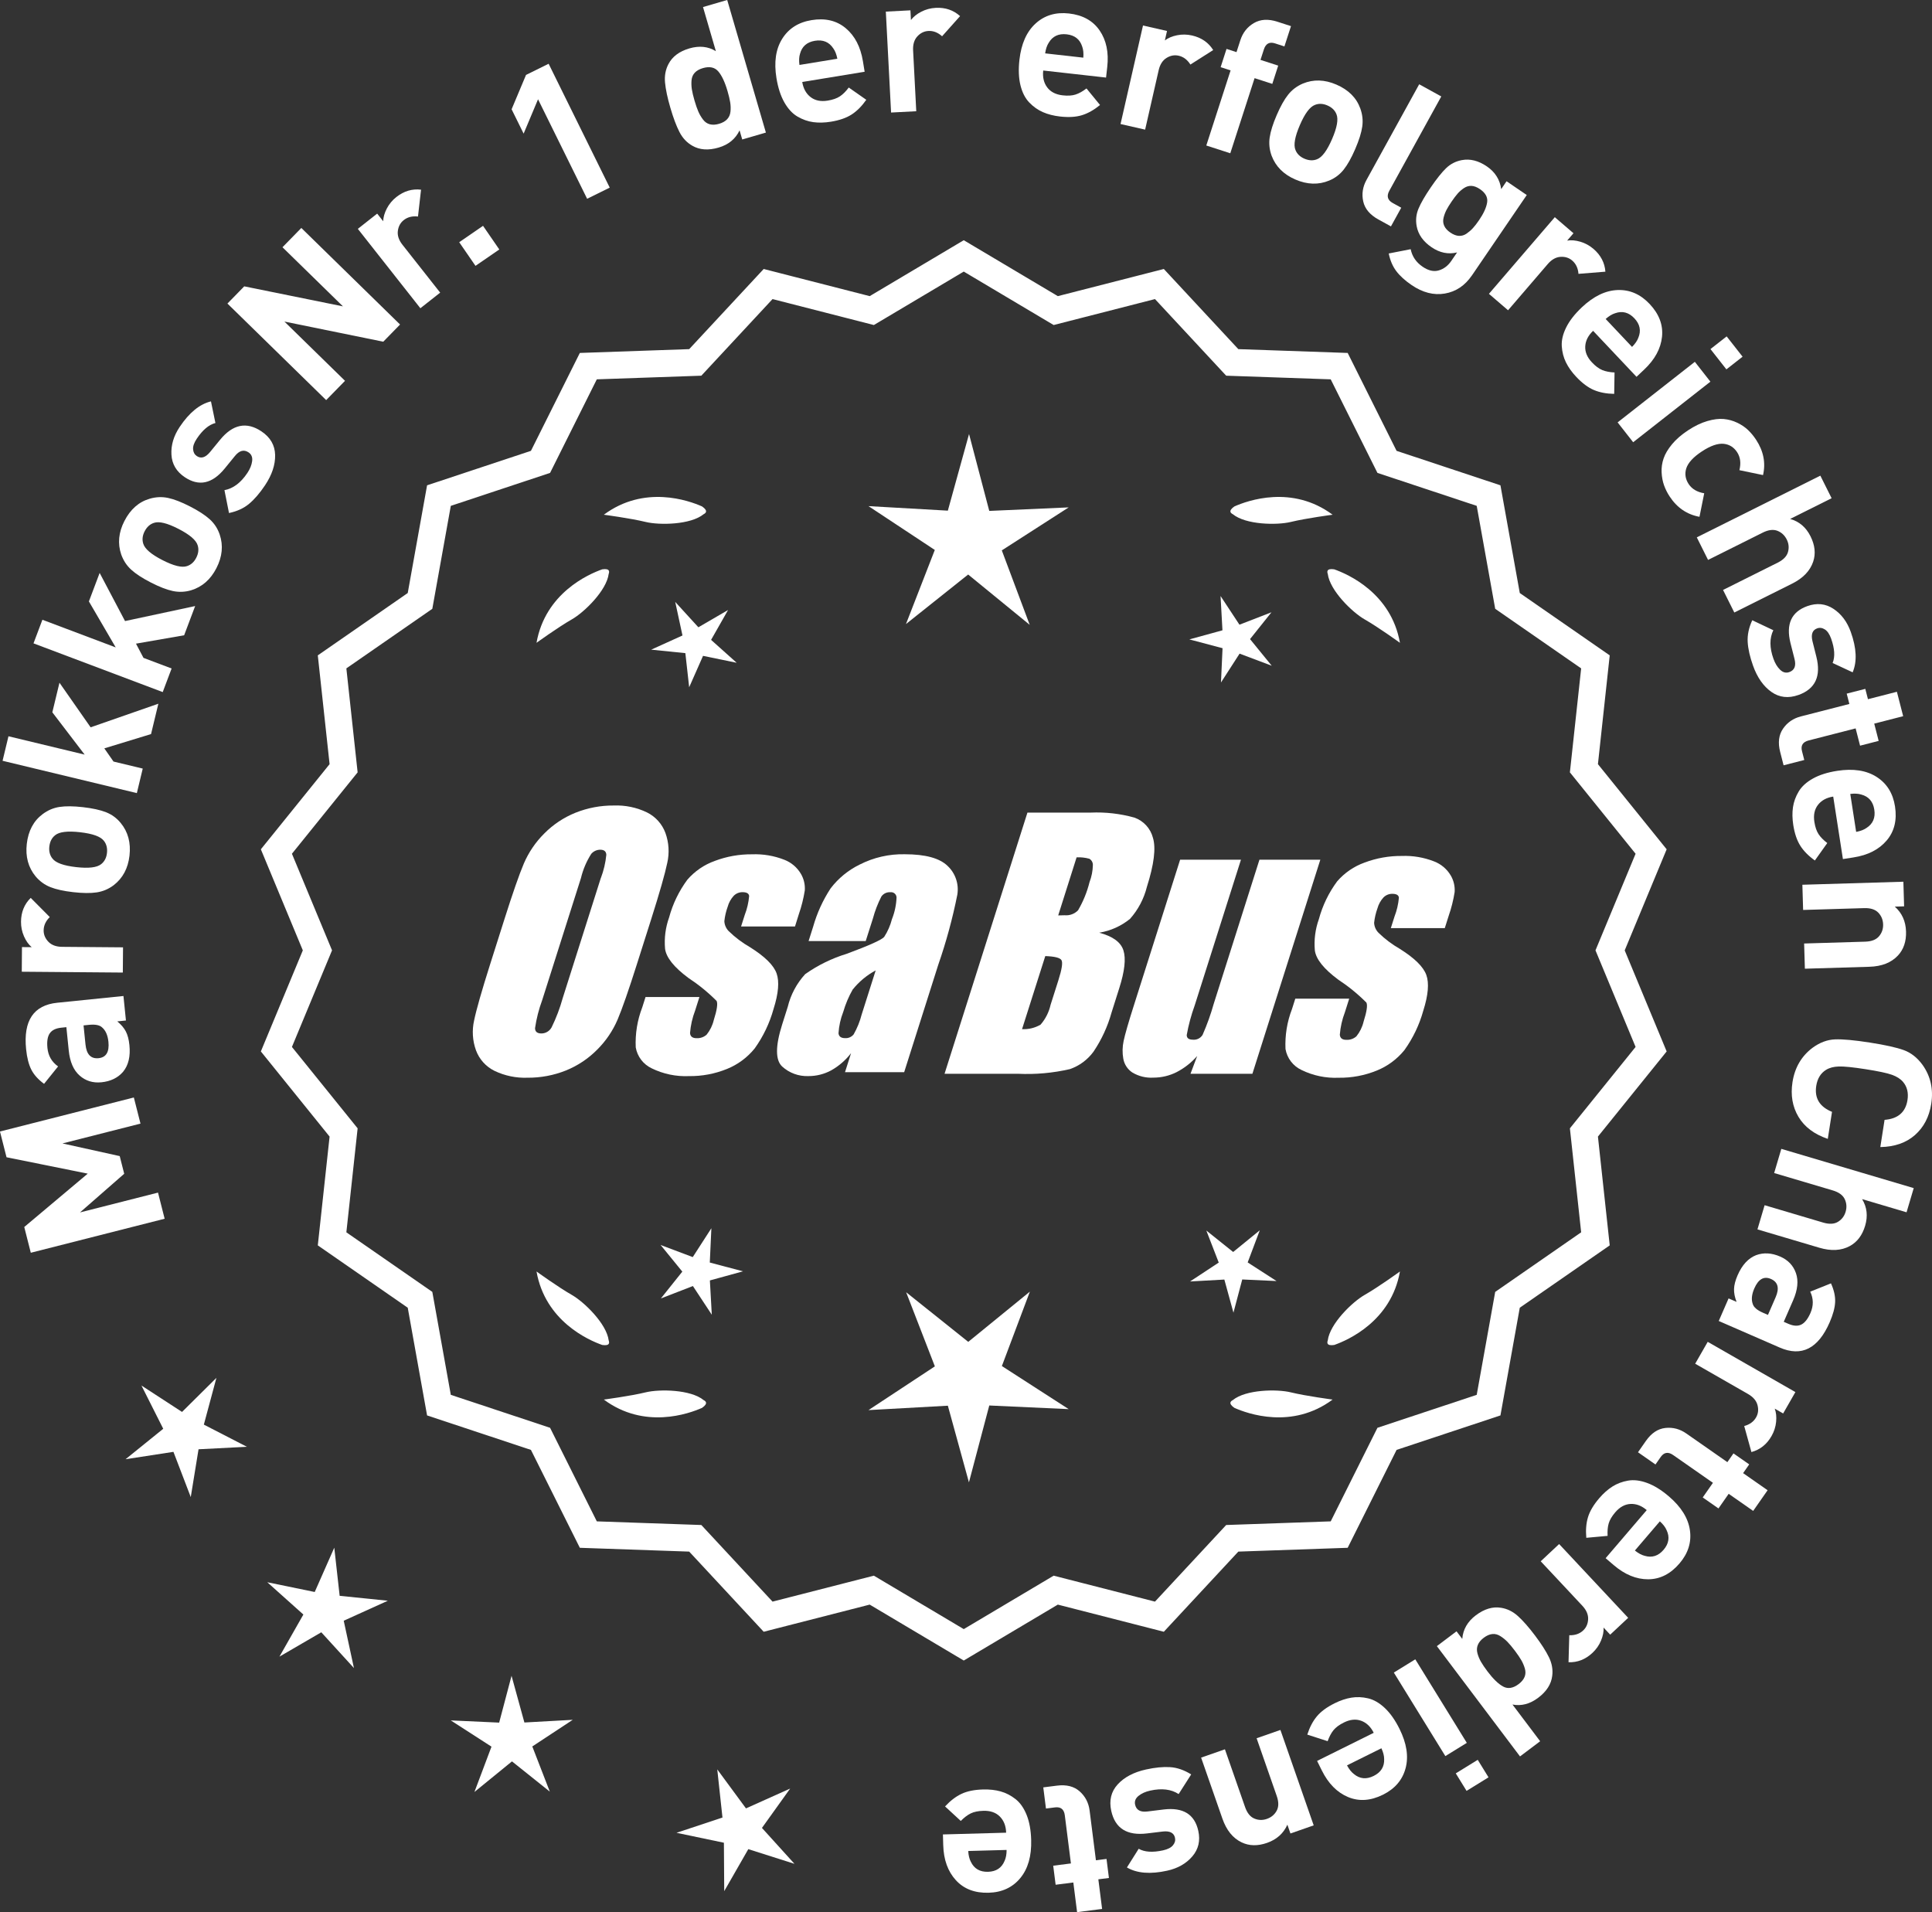 <?xml version="1.0" encoding="UTF-8"?>
<svg xmlns="http://www.w3.org/2000/svg" id="Layer_2" data-name="Layer 2" viewBox="0 0 298.819 295.732">
  <rect x="0" y="0" width="298.819" height="295.732" fill="#333333" stroke="none"/>
  <defs>
    <style>
      .cls-1 {
        stroke: #fff;
        stroke-miterlimit: 10;
        stroke-width: 1.078px;
      }

      .cls-1, .cls-2 {
        fill: #fff;
      }
    </style>
  </defs>
  <g id="Layer_1-2" data-name="Layer 1">
    <g>
      <g>
        <polygon class="cls-2" points="33.474 213.098 28.155 218.371 21.877 214.286 25.248 220.975 19.423 225.683 26.826 224.544 29.504 231.539 30.708 224.146 38.188 223.761 31.529 220.331 33.474 213.098"></polygon>
        <polygon class="cls-2" points="52.534 246.811 51.702 239.367 48.677 246.219 41.34 244.71 46.922 249.705 43.22 256.216 49.695 252.45 54.744 257.984 53.163 250.662 59.985 247.571 52.534 246.811"></polygon>
        <polygon class="cls-2" points="81.107 266.403 79.12 259.18 77.205 266.421 69.722 266.079 76.017 270.138 73.379 277.149 79.185 272.417 85.037 277.092 82.33 270.107 88.586 265.987 81.107 266.403"></polygon>
        <polygon class="cls-2" points="117.849 282.708 122.213 276.62 115.379 279.687 110.938 273.655 111.743 281.102 104.634 283.462 111.965 284.998 112.014 292.488 115.739 285.99 122.877 288.26 117.849 282.708"></polygon>
      </g>
      <path class="cls-1" d="M149.063,256.191l-14.465-8.599-16.302,4.175-11.457-12.326-16.818-.586-7.52-15.055-15.972-5.301-2.974-16.563-13.831-9.586,1.813-16.73-10.57-13.094,6.453-15.542-6.453-15.542,10.57-13.094-1.813-16.73,13.831-9.586,2.974-16.563,15.972-5.301,7.52-15.055,16.818-.586,11.457-12.326,16.302,4.175,14.465-8.599,14.465,8.599,16.302-4.175,11.457,12.326,16.818.586,7.52,15.055,15.972,5.301,2.974,16.563,13.831,9.586-1.813,16.73,10.57,13.094-6.453,15.542,6.453,15.542-10.57,13.094,1.813,16.73-13.831,9.586-2.974,16.563-15.972,5.301-7.52,15.055-16.818.586-11.457,12.326-16.302-4.175-14.465,8.599ZM135.075,244.272l13.988,8.315,13.988-8.315,15.764,4.038,11.079-11.92,16.263-.567,7.272-14.558,15.445-5.126,2.876-16.017,13.375-9.27-1.753-16.179,10.222-12.662-6.24-15.029,6.24-15.029-10.222-12.662,1.753-16.178-13.375-9.27-2.876-16.017-15.445-5.126-7.272-14.558-16.263-.567-11.079-11.92-15.764,4.038-13.988-8.316-13.988,8.316-15.764-4.038-11.079,11.92-16.263.567-7.272,14.558-15.445,5.126-2.876,16.017-13.375,9.27,1.753,16.178-10.222,12.662,6.24,15.029-6.24,15.029,10.222,12.662-1.753,16.179,13.375,9.27,2.876,16.017,15.445,5.126,7.272,14.558,16.263.567,11.079,11.92,15.764-4.038Z"></path>
      <g>
        <polygon class="cls-2" points="109.783 195.265 110.027 189.96 107.148 194.423 102.177 192.553 105.533 196.67 102.217 200.819 107.17 198.9 110.092 203.335 109.797 198.032 114.918 196.624 109.783 195.265"></polygon>
        <polygon class="cls-2" points="159.289 199.764 149.758 207.533 140.151 199.858 144.594 211.323 134.326 218.088 146.603 217.406 149.864 229.262 153.009 217.374 165.292 217.937 154.958 211.273 159.289 199.764"></polygon>
        <polygon class="cls-2" points="192.977 195.248 194.848 190.277 190.731 193.633 186.581 190.317 188.5 195.27 184.065 198.192 189.368 197.897 190.776 203.018 192.135 197.883 197.44 198.127 192.977 195.248"></polygon>
      </g>
      <g>
        <path class="cls-2" d="M190.678,216.541c-.197.099-.32.215-.359.348-.001.002-.003.003-.005.005.001 0.0.002.001.003.001-.063.227.115.505.606.846,2.043.909,8.925,3.375,15.191-1.283,0,0-4.07-.534-6.459-1.115-2.166-.527-6.98-.443-8.977,1.198Z"></path>
        <path class="cls-2" d="M205.341,207.808c0.0.002-0.0.004-0.0.007.001-0.0.002-.001.003-.001.11.208.43.288,1.022.199,2.109-.742,8.805-3.676,10.161-11.365,0,0-3.325,2.407-5.461,3.625-1.936,1.104-5.378,4.471-5.703,7.036-.075.207-.085.376-.022.5Z"></path>
      </g>
      <g>
        <path class="cls-2" d="M108.831,216.541c.197.099.32.215.359.348.001.002.003.003.005.005-.001 0-.002.001-.003.001.063.227-.115.505-.606.846-2.043.909-8.925,3.375-15.191-1.283,0,0,4.07-.534,6.459-1.115,2.166-.527,6.98-.443,8.977,1.198Z"></path>
        <path class="cls-2" d="M94.167,207.808c-0.0.002 0.0.004 0.0.007-.001-0-.002-.001-.003-.001-.11.208-.43.288-1.022.199-2.109-.742-8.805-3.676-10.161-11.365,0,0,3.325,2.407,5.461,3.625,1.936,1.104,5.378,4.471,5.703,7.036.075.207.085.376.022.5Z"></path>
      </g>
      <g>
        <path class="cls-2" d="M108.831,79.525c.197-.099.32-.215.359-.348.001-.002.003-.003.005-.005-.001-0-.002-.001-.003-.001.063-.227-.115-.505-.606-.846-2.043-.909-8.925-3.375-15.191,1.283,0,0,4.07.534,6.459,1.115,2.166.527,6.98.443,8.977-1.198Z"></path>
        <path class="cls-2" d="M94.167,88.259c-0-.002 0-.004 0-.007-.001 0-.002.001-.003.001-.11-.208-.43-.288-1.022-.199-2.109.742-8.805,3.676-10.161,11.365,0,0,3.325-2.407,5.461-3.625,1.936-1.104,5.378-4.471,5.703-7.036.075-.207.085-.376.022-.5Z"></path>
      </g>
      <g>
        <path class="cls-2" d="M190.678,79.525c-.197-.099-.32-.215-.359-.348-.001-.002-.003-.003-.005-.005.001-0.0.002-.001.003-.001-.063-.227.115-.505.606-.846,2.043-.909,8.925-3.375,15.191,1.283,0,0-4.07.534-6.459,1.115-2.166.527-6.98.443-8.977-1.198Z"></path>
        <path class="cls-2" d="M205.341,88.259c0-.002-0-.004-0-.007.001 0.0.002.001.003.001.11-.208.43-.288,1.022-.199,2.109.742,8.805,3.676,10.161,11.365,0,0-3.325-2.407-5.461-3.625-1.936-1.104-5.378-4.471-5.703-7.036-.075-.207-.085-.376-.022-.5Z"></path>
      </g>
      <g id="Group_4" data-name="Group 4">
        <g id="Group_1" data-name="Group 1">
          <path id="Path_1" data-name="Path 1" class="cls-2" d="M98.521,149.085c-1.287,4.058-2.289,6.932-3.006,8.623-.743,1.73-1.811,3.301-3.145,4.628-1.374,1.392-3.018,2.488-4.831,3.221-1.89.759-3.911,1.14-5.947,1.123-1.762.067-3.514-.296-5.104-1.059-1.333-.652-2.362-1.794-2.872-3.188-.534-1.48-.633-3.081-.285-4.615.343-1.661,1.174-4.572,2.493-8.734l2.193-6.911c1.287-4.058,2.289-6.932,3.006-8.623.743-1.73,1.811-3.301,3.145-4.628,1.374-1.392,3.018-2.488,4.831-3.221,1.89-.757,3.911-1.138,5.947-1.12,1.762-.067,3.514.296,5.104,1.059,1.332.654,2.36,1.796,2.872,3.189.534,1.48.633,3.082.285,4.616-.343,1.661-1.173,4.571-2.492,8.731l-2.194,6.909ZM92.93,135.811c.442-1.159.728-2.373.849-3.608-.025-.526-.342-.786-.951-.786-.528.006-1.028.236-1.375.634-.738,1.153-1.278,2.422-1.598,3.754l-5.99,18.863c-.521,1.405-.892,2.861-1.11,4.343,0,.552.337.824.98.824.663-.002,1.272-.367,1.586-.951.708-1.449,1.281-2.96,1.712-4.514l5.891-18.565.005.005Z"></path>
          <path id="Path_2" data-name="Path 2" class="cls-2" d="M122.957,143.292h-8.337l.571-1.795c.36-.932.588-1.91.678-2.904-.032-.406-.374-.609-1.027-.609-.511-.005-1.002.199-1.36.563-.44.48-.76,1.059-.932,1.687-.261.721-.434,1.471-.516,2.234.027.588.273,1.145.692,1.559.987.957,2.09,1.787,3.283,2.47,2.283,1.433,3.65,2.78,4.102,4.039.45,1.262.298,3.1-.469,5.516-.606,2.188-1.593,4.253-2.916,6.099-1.134,1.403-2.607,2.494-4.28,3.17-1.866.76-3.866,1.137-5.881,1.11-1.989.089-3.969-.323-5.758-1.198-1.308-.611-2.234-1.824-2.479-3.246-.096-2.11.247-4.217,1.008-6.188l.507-1.598h8.334l-.665,2.097c-.426,1.113-.691,2.281-.786,3.469.038.533.375.799.995.799.573.035,1.136-.159,1.566-.539.535-.66.914-1.431,1.11-2.258.501-1.579.646-2.568.436-2.968-1.324-1.328-2.782-2.516-4.35-3.545-2.238-1.661-3.445-3.17-3.62-4.527-.144-1.635.068-3.281.622-4.825.569-2.111,1.53-4.096,2.831-5.852,1.142-1.318,2.605-2.319,4.247-2.904,1.841-.694,3.795-1.04,5.763-1.02,1.695-.065,3.385.22,4.965.837,1.093.416,2.01,1.195,2.597,2.206.446.77.652,1.655.589,2.543-.197,1.246-.505,2.473-.919,3.665l-.603,1.927v-.013Z"></path>
          <path id="Path_3" data-name="Path 3" class="cls-2" d="M133.895,145.544h-8.832l.704-2.219c.594-2.102,1.506-4.101,2.703-5.929,1.19-1.558,2.727-2.818,4.489-3.678,2.159-1.102,4.557-1.651,6.981-1.598,3.183,0,5.391.602,6.626,1.807,1.207,1.138,1.77,2.801,1.503,4.439-.732,3.678-1.717,7.301-2.948,10.842l-5.275,16.619h-9.151l.939-2.948c-.833,1.085-1.877,1.991-3.069,2.663-1.084.587-2.299.892-3.532.888-1.495.057-2.952-.476-4.058-1.483-1.059-.989-1.059-3.155,0-6.499l.863-2.723c.457-1.89,1.387-3.633,2.701-5.066,1.961-1.384,4.13-2.445,6.425-3.145,3.5-1.3,5.432-2.171,5.795-2.614.543-.846.947-1.772,1.198-2.745.429-1.076.669-2.218.71-3.376-.029-.466-.43-.82-.895-.792-.018.001-.037.003-.055.005-.549-.041-1.079.21-1.395.66-.559,1.094-1.001,2.244-1.319,3.43l-1.105,3.462ZM135.44,150.084c-1.375.739-2.587,1.749-3.563,2.968-.617,1.087-1.105,2.242-1.452,3.442-.417,1.06-.665,2.179-.735,3.316.057.494.387.748,1.008.748.515.039,1.016-.18,1.337-.584.548-.968.966-2.005,1.243-3.082l2.162-6.809Z"></path>
        </g>
        <g id="Group_3" data-name="Group 3">
          <path id="Path_7" data-name="Path 7" class="cls-2" d="M158.903,125.678h9.778c2.286-.102,4.574.159,6.778.773,1.417.502,2.491,1.676,2.866,3.132.482,1.573.169,4.102-.939,7.589-.458,1.832-1.352,3.527-2.606,4.939-1.376,1.117-3.019,1.855-4.768,2.143,2.092.552,3.341,1.458,3.747,2.732s.191,3.227-.647,5.852l-1.186,3.747c-.599,2.16-1.543,4.209-2.797,6.068-.911,1.247-2.181,2.187-3.64,2.694-2.64.61-5.352.853-8.059.723h-11.338l12.82-40.394h-.012ZM161.673,147.862l-3.594,11.305c1.003.055,2-.187,2.866-.697.763-.878,1.295-1.933,1.548-3.069l1.198-3.766c.552-1.731.712-2.779.481-3.145-.229-.368-1.059-.571-2.505-.622l.005-.007ZM166.517,132.594l-2.847,8.985c.425-.019.755-.025.989-.025.773.074,1.538-.207,2.08-.762.796-1.36,1.394-2.827,1.775-4.356.325-.849.501-1.747.519-2.656.007-.396-.201-.766-.545-.964-.638-.177-1.299-.25-1.96-.218l-.012-.003Z"></path>
          <path id="Path_8" data-name="Path 8" class="cls-2" d="M204.212,132.964l-10.506,33.107h-9.574l1.034-2.752c-.9,1.034-1.989,1.886-3.208,2.511-1.107.552-2.327.839-3.563.837-1.145.071-2.284-.208-3.267-.799-.732-.487-1.233-1.252-1.389-2.118-.163-.914-.146-1.851.051-2.759.197-.957.742-2.86,1.649-5.7l7.089-22.332h9.409l-7.152,22.528c-.542,1.492-.956,3.028-1.236,4.59,0,.481.317.723.97.723.596.053,1.171-.237,1.483-.748.687-1.562,1.264-3.17,1.725-4.812l7.07-22.28h9.409l.005.004Z"></path>
          <path id="Path_9" data-name="Path 9" class="cls-2" d="M223.454,143.546h-8.338l.571-1.795c.36-.932.588-1.91.678-2.904-.032-.406-.374-.609-1.027-.609-.511-.004-1.001.199-1.359.563-.44.48-.76,1.059-.932,1.687-.26.721-.432,1.47-.514,2.231.027.588.273,1.145.692,1.559.986.958,2.089,1.788,3.281,2.472,2.283,1.433,3.65,2.78,4.102,4.039.45,1.262.298,3.1-.469,5.516-.606,2.188-1.593,4.253-2.916,6.099-1.134,1.403-2.607,2.494-4.28,3.17-1.866.76-3.866,1.137-5.881,1.11-1.989.089-3.969-.323-5.758-1.198-1.308-.611-2.234-1.824-2.479-3.246-.096-2.11.247-4.217,1.008-6.188l.507-1.598h8.338l-.665,2.099c-.426,1.113-.691,2.281-.786,3.469.038.533.375.799.995.799.573.035,1.136-.159,1.566-.539.535-.66.914-1.431,1.11-2.258.501-1.579.646-2.568.436-2.968-1.324-1.328-2.782-2.516-4.35-3.545-2.238-1.661-3.445-3.17-3.62-4.527-.144-1.635.068-3.281.622-4.825.569-2.111,1.53-4.096,2.831-5.852,1.142-1.318,2.605-2.319,4.247-2.904,1.841-.694,3.795-1.04,5.763-1.02,1.695-.065,3.385.22,4.965.837,1.096.414,2.016,1.194,2.606,2.206.446.77.652,1.655.589,2.543-.197,1.246-.505,2.473-.919,3.665l-.609,1.921-.007-.009Z"></path>
        </g>
      </g>
      <g>
        <path class="cls-2" d="M20.701,169.736l1.028,4.042-12.067,3.066,8.855,1.959.694,2.733-6.838,5.979,12.066-3.066,1.026,4.042-20.702,5.261-1.011-3.983,9.819-8.253-12.562-2.534-1.012-3.983,20.701-5.261Z"></path>
        <path class="cls-2" d="M19.093,154.041l.386,3.791-1.343.137c.592.482,1.031.996,1.317,1.54.287.544.476,1.253.563,2.129.177,1.731-.145,3.101-.968,4.109-.809.947-1.929,1.494-3.362,1.64-1.312.133-2.438-.214-3.376-1.043-.939-.829-1.499-2.119-1.677-3.87l-.369-3.611-.774.079c-.855.087-1.454.379-1.795.876-.342.498-.461,1.253-.358,2.268.123,1.214.674,2.163,1.647,2.848l-2.169,2.694c-.911-.671-1.569-1.403-1.972-2.197-.402-.793-.672-1.846-.805-3.16-.449-4.417,1.156-6.812,4.817-7.185l10.236-1.043ZM13.757,158.504l-.834.085.3,2.955c.155,1.533.832,2.237,2.025,2.116,1.174-.12,1.68-.965,1.521-2.538-.104-1.015-.431-1.755-.98-2.222-.38-.363-1.057-.495-2.032-.396Z"></path>
        <path class="cls-2" d="M4.752,138.869l2.945,2.964c-.624.615-.94,1.302-.946,2.062-.005.66.24,1.247.736,1.761.494.514,1.203.775,2.124.782l9.419.078-.032,3.9-15.629-.128.03-3.81,1.501.012c-.478-.404-.873-.962-1.188-1.675-.313-.712-.468-1.469-.461-2.269.013-1.479.512-2.706,1.5-3.678Z"></path>
        <path class="cls-2" d="M12.82,124.836c1.49.169,2.683.431,3.579.784.896.354,1.652.907,2.271,1.662,1.134,1.377,1.586,3.059,1.36,5.045-.224,1.968-1.04,3.495-2.452,4.583-.792.595-1.664.963-2.617,1.107-.951.144-2.162.132-3.634-.035-1.47-.167-2.648-.426-3.534-.779-.886-.352-1.648-.906-2.288-1.664-1.131-1.376-1.586-3.048-1.363-5.016.23-2.027,1.05-3.564,2.457-4.612.792-.594,1.658-.964,2.602-1.109.941-.145,2.148-.133,3.619.033ZM12.38,128.712c-1.927-.219-3.212-.063-3.857.468-.508.405-.806.985-.892,1.741-.084.735.077,1.357.483,1.866.509.662,1.727,1.102,3.654,1.321,1.948.221,3.243.065,3.887-.465.509-.405.806-.975.889-1.71.085-.755-.074-1.387-.479-1.896-.509-.662-1.736-1.103-3.685-1.324Z"></path>
        <path class="cls-2" d="M24.493,108.837l-1.131,4.696-7.228,2.209,1.422,2.04,4.521,1.088-.911,3.792L.398,117.664l.912-3.792,11.783,2.836-4.998-6.541,1.103-4.579,4.819,6.899,10.476-3.65Z"></path>
        <path class="cls-2" d="M30.184,93.731l-1.703,4.52-7.447,1.296,1.159,2.2,4.35,1.641-1.375,3.649-19.986-7.536,1.376-3.649,11.34,4.276-4.148-7.111,1.662-4.407,3.926,7.444,10.848-2.323Z"></path>
        <path class="cls-2" d="M29.368,78.317c1.335.684,2.359,1.35,3.073,1.997.713.647,1.227,1.433,1.539,2.356.573,1.688.404,3.421-.508,5.201-.903,1.762-2.208,2.903-3.913,3.422-.95.277-1.896.314-2.838.113s-2.07-.64-3.388-1.315c-1.316-.675-2.328-1.333-3.033-1.976-.704-.642-1.222-1.43-1.553-2.363-.573-1.687-.408-3.412.495-5.174.931-1.815,2.238-2.965,3.925-3.449.951-.276,1.893-.316,2.826-.119.933.197,2.058.633,3.374,1.308ZM27.59,81.788c-1.727-.885-2.984-1.193-3.774-.923-.619.2-1.103.638-1.449,1.313-.338.659-.405,1.298-.207,1.917.243.798,1.228,1.64,2.953,2.525,1.745.894,3.012,1.207,3.802.937.618-.199,1.098-.628,1.435-1.287.348-.676.421-1.324.22-1.943-.241-.798-1.234-1.645-2.979-2.539Z"></path>
        <path class="cls-2" d="M40.431,66.712c1.381.922,2.087,2.141,2.122,3.655.034,1.515-.487,3.079-1.564,4.691-.8,1.197-1.614,2.146-2.44,2.843-.826.698-1.87,1.18-3.13,1.445l-.704-3.537c1.349-.254,2.528-1.138,3.539-2.651.422-.632.671-1.247.745-1.846.077-.599-.11-1.048-.559-1.349-.716-.478-1.42-.287-2.114.572l-1.6,1.962c-1.915,2.328-3.963,2.765-6.142,1.309-1.298-.866-1.986-2.03-2.068-3.492-.083-1.461.343-2.891,1.277-4.288,1.478-2.211,3.09-3.527,4.837-3.948l.688,3.346c-1.015.26-1.979,1.072-2.889,2.435-.411.616-.599,1.158-.563,1.626.035.47.229.82.576,1.054.649.433,1.324.234,2.023-.598l1.566-1.912c1.971-2.411,4.104-2.85,6.399-1.317Z"></path>
        <path class="cls-2" d="M61.878,50.189l-2.6,2.66-15.289-3.116,9.374,9.165-2.915,2.982-15.272-14.932,2.6-2.66,15.267,3.095-9.353-9.144,2.916-2.982,15.272,14.933Z"></path>
        <path class="cls-2" d="M65.122,29.337l-.472,4.152c-.87-.103-1.604.08-2.201.55-.52.409-.822.967-.914,1.675-.092.709.147,1.424.717,2.146l5.83,7.399-3.063,2.414-9.673-12.277,2.992-2.358.929,1.178c.018-.625.205-1.282.565-1.973.359-.69.854-1.283,1.482-1.778,1.162-.916,2.432-1.292,3.808-1.129Z"></path>
        <path class="cls-2" d="M77.226,38.583l-3.683,2.534-2.518-3.657,3.684-2.534,2.517,3.657Z"></path>
        <path class="cls-2" d="M94.307,29.017l-3.497,1.726-7.592-15.389-2.229,5.314-1.859-3.767,2.23-5.314,3.496-1.726,9.45,19.156Z"></path>
        <path class="cls-2" d="M118.459,20.505l-3.659,1.067-.411-1.411c-.633,1.33-1.717,2.22-3.254,2.667-1.574.459-2.925.364-4.052-.287-.849-.481-1.516-1.193-1.998-2.136-.483-.942-.951-2.191-1.405-3.747-.447-1.536-.722-2.831-.821-3.885-.1-1.054.08-2.013.536-2.875.602-1.154,1.68-1.958,3.234-2.412,1.536-.448,2.901-.304,4.094.431l-1.989-6.826,3.742-1.092,5.983,20.505ZM112.521,14.081c-.407-1.401-.888-2.417-1.436-3.05-.549-.631-1.343-.796-2.379-.494-.537.157-.954.393-1.246.708-.294.315-.46.708-.501,1.177-.04.47-.022.939.051,1.407.074.468.213,1.047.414,1.738.201.691.397,1.254.587,1.688.188.435.427.844.717,1.229.288.384.642.63,1.059.738.417.108.894.083,1.433-.074.537-.157.952-.393,1.247-.708.293-.314.465-.708.514-1.181.05-.472.035-.953-.045-1.44-.079-.487-.217-1.066-.414-1.739Z"></path>
        <path class="cls-2" d="M133.732,11.098l-9.651,1.582c.169,1.026.602,1.807,1.296,2.341.696.535,1.576.715,2.642.54.79-.129,1.418-.349,1.885-.658.466-.309.923-.764,1.372-1.365l2.712,1.896c-.69.984-1.443,1.741-2.259,2.27-.814.528-1.883.901-3.205,1.118-.987.161-1.9.184-2.74.068-.839-.115-1.651-.403-2.438-.862-.784-.459-1.46-1.189-2.029-2.19s-.978-2.251-1.223-3.751c-.404-2.467-.109-4.497.887-6.088.995-1.592,2.509-2.555,4.543-2.888,2.112-.346,3.873.07,5.281,1.248,1.408,1.178,2.296,2.882,2.661,5.112l.267,1.628ZM129.511,9.084c-.129-.667-.338-1.201-.626-1.6-.648-.988-1.595-1.38-2.837-1.177-1.244.204-2.015.877-2.314,2.021-.147.47-.174,1.042-.084,1.716l5.861-.96Z"></path>
        <path class="cls-2" d="M148.492,2.492l-2.781,3.118c-.651-.586-1.355-.861-2.115-.821-.659.034-1.23.314-1.714.84-.482.526-.702,1.249-.653,2.167l.488,9.407-3.895.202-.811-15.609,3.805-.198.078,1.498c.375-.5.907-.928,1.601-1.285.691-.356,1.438-.555,2.236-.597,1.479-.077,2.732.35,3.761,1.277Z"></path>
        <path class="cls-2" d="M171.072,11.997l-9.719-1.091c-.115,1.034.089,1.902.613,2.605.525.703,1.324,1.114,2.397,1.235.794.089,1.458.048,1.991-.124.531-.171,1.096-.485,1.691-.942l2.096,2.561c-.931.761-1.859,1.285-2.787,1.573s-2.058.357-3.39.208c-.994-.112-1.879-.337-2.655-.676-.778-.338-1.481-.835-2.112-1.49-.631-.655-1.086-1.541-1.363-2.659-.276-1.118-.33-2.432-.161-3.942.28-2.485,1.114-4.358,2.504-5.621s3.107-1.779,5.155-1.549c2.126.239,3.708,1.116,4.746,2.631,1.037,1.516,1.43,3.396,1.177,5.642l-.184,1.64ZM167.555,8.916c.055-.678-.001-1.248-.171-1.709-.356-1.127-1.16-1.761-2.412-1.901s-2.178.299-2.775,1.318c-.268.413-.449.956-.545,1.63l5.903.663Z"></path>
        <path class="cls-2" d="M187.644,7.741l-3.527,2.243c-.467-.742-1.07-1.198-1.811-1.367-.645-.146-1.271-.032-1.879.342s-1.014,1.01-1.219,1.907l-2.093,9.184-3.802-.866,3.473-15.239,3.714.846-.333,1.462c.496-.379,1.126-.646,1.891-.8.763-.154,1.533-.143,2.313.035,1.443.329,2.533,1.08,3.272,2.253Z"></path>
        <path class="cls-2" d="M196.784,12.974l-2.74-.886-3.757,11.617-3.711-1.2,3.758-11.617-1.541-.499.912-2.825,1.542.498.6-1.855c.376-1.16,1.071-2.039,2.083-2.637,1.014-.597,2.224-.668,3.632-.213l2.113.683-1.017,3.14-1.455-.471c-.856-.277-1.43.032-1.719.926l-.526,1.627,2.74.886-.914,2.826Z"></path>
        <path class="cls-2" d="M209.616,23.037c-.595,1.377-1.191,2.443-1.79,3.198-.598.755-1.349,1.319-2.249,1.692-1.646.684-3.388.629-5.224-.164-1.818-.785-3.042-2.011-3.673-3.678-.339-.931-.438-1.872-.3-2.825.14-.953.503-2.109,1.09-3.468.585-1.358,1.176-2.411,1.771-3.157.595-.745,1.346-1.313,2.256-1.705,1.645-.684,3.378-.633,5.194.151,1.874.809,3.107,2.039,3.702,3.689.339.931.439,1.868.305,2.812s-.495,2.095-1.082,3.454ZM206.035,21.491c.77-1.781.993-3.056.672-3.827-.239-.604-.708-1.058-1.406-1.359-.679-.293-1.321-.32-1.926-.08-.781.295-1.557,1.333-2.324,3.114-.778,1.8-1.006,3.084-.684,3.854.238.605.699,1.054,1.378,1.347.698.301,1.35.332,1.954.092.781-.294,1.56-1.341,2.336-3.141Z"></path>
        <path class="cls-2" d="M215.136,35.014l-1.945-1.071c-1.312-.724-2.095-1.657-2.345-2.799-.249-1.143-.08-2.248.508-3.316l8.15-14.794,3.416,1.882-8.034,14.584c-.454.823-.277,1.457.528,1.9l1.314.724-1.593,2.891Z"></path>
        <path class="cls-2" d="M227.654,42.601c-1.071,1.57-2.463,2.502-4.178,2.798-1.715.295-3.432-.144-5.15-1.315-1.023-.699-1.815-1.42-2.373-2.163-.558-.744-.945-1.65-1.16-2.717l3.394-.663c.226,1.123.844,2.028,1.852,2.715.893.609,1.726.796,2.503.563.775-.232,1.418-.721,1.925-1.464l.896-1.314c-1.363.33-2.681.061-3.953-.807-1.288-.879-2.054-1.958-2.295-3.236-.179-.945-.084-1.855.282-2.73.367-.875,1.002-1.974,1.903-3.295.902-1.322,1.69-2.31,2.365-2.962s1.485-1.069,2.431-1.247c1.278-.242,2.57.083,3.875.973,1.272.867,2.011,2.038,2.218,3.51l.828-1.214,3.124,2.13-8.486,12.441ZM228.759,34.059c.711-1.041,1.128-1.954,1.253-2.741s-.242-1.473-1.102-2.059c-.463-.316-.898-.485-1.305-.509-.408-.023-.8.09-1.178.341-.377.251-.705.536-.982.855s-.585.726-.923,1.222c-.34.496-.605.931-.802,1.307-.194.375-.345.781-.45,1.218-.104.437-.068.848.104,1.232.173.385.491.735.954,1.05s.904.484,1.326.505c.422.021.816-.097,1.186-.354.368-.257.696-.541.982-.855.285-.313.599-.717.936-1.213Z"></path>
        <path class="cls-2" d="M248.304,42.018l-4.165.336c-.066-.874-.388-1.56-.965-2.055-.499-.43-1.106-.622-1.819-.575s-1.368.419-1.969,1.117l-6.138,7.145-2.958-2.542,10.187-11.854,2.89,2.483-.979,1.138c.616-.104,1.298-.045,2.046.175.746.221,1.423.591,2.03,1.112,1.121.965,1.735,2.138,1.84,3.52Z"></path>
        <path class="cls-2" d="M253.117,58.278l-6.714-7.112c-.755.714-1.161,1.508-1.215,2.384-.054.876.292,1.706,1.032,2.492.549.582,1.082.979,1.6,1.192.517.213,1.15.338,1.899.374l-.054,3.309c-1.202-.021-2.249-.221-3.145-.6-.894-.38-1.802-1.057-2.722-2.031-.687-.728-1.216-1.471-1.591-2.232-.374-.761-.591-1.595-.649-2.502s.168-1.877.68-2.909c.511-1.032,1.318-2.069,2.423-3.113,1.818-1.716,3.666-2.607,5.543-2.673,1.876-.066,3.522.65,4.936,2.148,1.47,1.556,2.109,3.248,1.922,5.075-.187,1.827-1.103,3.516-2.745,5.066l-1.2,1.133ZM252.423,53.653c.481-.481.806-.953.975-1.415.456-1.091.252-2.094-.613-3.01-.864-.916-1.854-1.178-2.971-.786-.47.142-.959.439-1.469.891l4.078,4.32Z"></path>
        <path class="cls-2" d="M252.599,68.396l-2.406-3.069,11.945-9.367,2.406,3.068-11.945,9.367ZM267.018,57.128l-2.462-3.14,2.502-1.962,2.463,3.139-2.503,1.962Z"></path>
        <path class="cls-2" d="M262.853,79.93c-1.934-.358-3.471-1.406-4.611-3.145-.363-.552-.651-1.128-.867-1.729-.214-.601-.34-1.266-.376-1.995-.037-.729.066-1.449.307-2.157.24-.709.678-1.444,1.313-2.208s1.462-1.48,2.482-2.15c1.02-.669,2.007-1.144,2.96-1.423s1.799-.385,2.537-.319c.735.066,1.437.259,2.1.577.663.318,1.223.698,1.682,1.139.456.442.866.938,1.229,1.49,1.152,1.755,1.511,3.577,1.076,5.466l-3.655-.758c.268-1.085.149-2.013-.354-2.782-.506-.769-1.196-1.201-2.071-1.296-.921-.09-2.042.299-3.361,1.166-1.339.878-2.148,1.757-2.433,2.637-.261.841-.139,1.646.366,2.416.505.769,1.309,1.246,2.411,1.432l-.733,3.639Z"></path>
        <path class="cls-2" d="M268.243,94.731l-1.742-3.489,8.454-4.222c.878-.438,1.407-.988,1.592-1.65.183-.662.119-1.306-.194-1.932-.321-.644-.803-1.091-1.441-1.342-.64-.251-1.397-.158-2.275.28l-8.453,4.222-1.743-3.489,19.109-9.543,1.743,3.489-6.415,3.204c1.404.394,2.455,1.289,3.151,2.685.688,1.377.827,2.684.415,3.917-.476,1.422-1.562,2.557-3.263,3.406l-8.938,4.463Z"></path>
        <path class="cls-2" d="M278.174,107.482c-1.563.559-2.963.401-4.2-.474-1.236-.875-2.182-2.226-2.834-4.052-.485-1.356-.761-2.575-.828-3.654-.067-1.081.168-2.206.706-3.375l3.259,1.543c-.601,1.234-.593,2.708.02,4.421.256.715.601,1.283,1.038,1.7.437.418.907.536,1.415.354.811-.29,1.077-.969.802-2.039l-.623-2.454c-.727-2.926.144-4.83,2.61-5.711,1.47-.525,2.814-.385,4.037.42,1.224.805,2.117,1.999,2.683,3.581.895,2.504.99,4.584.286,6.238l-3.097-1.442c.396-.97.318-2.228-.232-3.771-.25-.697-.573-1.17-.971-1.421s-.794-.305-1.189-.164c-.734.263-.977.922-.726,1.98l.602,2.397c.76,3.02-.158,4.994-2.757,5.923Z"></path>
        <path class="cls-2" d="M275.865,118.362l-.529-2.063c-.368-1.434-.221-2.633.439-3.597.661-.965,1.583-1.599,2.764-1.902l7.498-1.924-.41-1.598,2.877-.738.409,1.598,4.476-1.148.97,3.777-4.476,1.148.686,2.674-2.876.738-.686-2.674-7.265,1.865c-.911.234-1.254.787-1.03,1.658l.351,1.366-3.197.82Z"></path>
        <path class="cls-2" d="M285.04,132.864l-1.5-9.665c-1.026.16-1.812.584-2.352,1.276-.541.691-.729,1.57-.563,2.638.123.79.337,1.42.643,1.889s.757.93,1.354,1.384l-1.92,2.696c-.979-.698-1.729-1.458-2.25-2.277s-.885-1.892-1.091-3.216c-.153-.988-.168-1.901-.046-2.74.124-.839.417-1.648.883-2.429.466-.781,1.202-1.452,2.208-2.013s2.259-.958,3.762-1.19c2.47-.383,4.497-.071,6.081.938,1.583,1.009,2.533,2.532,2.849,4.567.328,2.115-.102,3.872-1.292,5.271-1.189,1.399-2.901,2.271-5.135,2.618l-1.63.253ZM287.089,128.66c.669-.124,1.204-.328,1.605-.613.993-.64,1.394-1.582,1.201-2.827-.194-1.245-.86-2.022-2.001-2.331-.469-.15-1.041-.183-1.716-.098l.91,5.87Z"></path>
        <path class="cls-2" d="M279.157,149.821l-.116-3.898,9.445-.284c.979-.029,1.691-.306,2.136-.83s.656-1.135.636-1.835c-.021-.72-.271-1.327-.745-1.823-.477-.496-1.203-.729-2.182-.7l-9.446.284-.116-3.898,15.622-.469.114,3.808-1.439.043c1.11.987,1.689,2.27,1.736,3.849.047,1.54-.377,2.783-1.268,3.73-1.029,1.091-2.492,1.666-4.391,1.723l-9.986.3Z"></path>
        <path class="cls-2" d="M282.703,176.14c-2.095-.712-3.607-1.849-4.538-3.411-.929-1.562-1.237-3.351-.923-5.367.353-2.253,1.389-4.024,3.107-5.314,1.119-.817,2.275-1.249,3.467-1.296s2.982.117,5.373.49c2.392.373,4.147.764,5.268,1.171s2.089,1.171,2.906,2.291c1.244,1.753,1.691,3.756,1.34,6.009-.314,2.016-1.153,3.625-2.516,4.83-1.362,1.204-3.149,1.826-5.361,1.865l.657-4.209c2.068-.163,3.251-1.183,3.544-3.06.176-1.126-.053-2.062-.685-2.809-.394-.466-.969-.834-1.727-1.104-.757-.271-2.113-.558-4.069-.863-1.957-.306-3.337-.445-4.141-.419-.803.026-1.463.201-1.979.526-.829.518-1.333,1.34-1.509,2.467-.297,1.897.517,3.238,2.438,4.024l-.653,4.179Z"></path>
        <path class="cls-2" d="M271.822,190.138l1.108-3.739,9.06,2.686c.94.278,1.703.239,2.289-.12.586-.358.979-.873,1.178-1.544.205-.69.158-1.345-.137-1.965-.297-.619-.915-1.068-1.854-1.347l-9.06-2.686,1.107-3.739,20.48,6.07-1.109,3.739-6.875-2.038c.758,1.246.914,2.618.471,4.113-.438,1.477-1.229,2.525-2.371,3.146-1.318.715-2.888.803-4.709.263l-9.578-2.839Z"></path>
        <path class="cls-2" d="M265.836,204.304l1.521-3.492,1.237.539c-.278-.71-.41-1.374-.394-1.988.018-.614.201-1.325.553-2.132.695-1.595,1.647-2.631,2.859-3.106,1.17-.43,2.412-.356,3.733.219,1.21.527,2.021,1.382,2.433,2.565.411,1.183.266,2.581-.437,4.195l-1.451,3.328.716.312c.788.343,1.453.382,1.994.117.541-.267,1.016-.867,1.423-1.802.487-1.118.475-2.215-.038-3.29l3.209-1.285c.467,1.032.681,1.993.643,2.882-.038.888-.32,1.938-.848,3.148-1.774,4.07-4.348,5.37-7.722,3.9l-9.433-4.111ZM272.675,203.03l.771.335,1.185-2.723c.615-1.412.373-2.357-.727-2.837-1.082-.471-1.938.018-2.569,1.466-.407.935-.485,1.74-.235,2.417.152.502.677.949,1.576,1.341Z"></path>
        <path class="cls-2" d="M270.889,224.578l-1.115-4.027c.847-.23,1.458-.675,1.836-1.334.329-.573.402-1.205.222-1.896-.18-.691-.67-1.266-1.467-1.723l-8.174-4.684,1.939-3.384,13.561,7.771-1.894,3.306-1.301-.746c.218.585.288,1.266.213,2.041-.076.775-.312,1.51-.71,2.204-.735,1.284-1.772,2.107-3.11,2.471Z"></path>
        <path class="cls-2" d="M253.344,224.609l1.22-1.747c.847-1.213,1.852-1.885,3.013-2.012,1.163-.128,2.244.158,3.244.856l6.348,4.43.944-1.353,2.435,1.7-.944,1.353,3.788,2.645-2.231,3.198-3.789-2.645-1.579,2.263-2.435-1.7,1.579-2.263-6.15-4.293c-.771-.538-1.413-.438-1.93.3l-.807,1.156-2.705-1.889Z"></path>
        <path class="cls-2" d="M248.341,240.988l6.357-7.433c-.791-.676-1.625-.994-2.5-.954-.877.04-1.666.471-2.367,1.291-.521.608-.859,1.181-1.016,1.718-.157.537-.213,1.18-.17,1.929l-3.295.3c-.107-1.198-.021-2.261.262-3.191.282-.93.859-1.904,1.729-2.922.649-.76,1.334-1.367,2.05-1.82s1.521-.757,2.417-.912c.896-.156,1.885-.034,2.966.364,1.08.397,2.198,1.09,3.354,2.079,1.899,1.625,2.982,3.366,3.248,5.226.266,1.858-.271,3.571-1.61,5.136-1.391,1.626-3.004,2.444-4.841,2.453-1.836.008-3.612-.722-5.33-2.19l-1.255-1.072ZM252.865,239.805c.53.426,1.035.699,1.512.818,1.133.337,2.108.027,2.929-.931.817-.957.973-1.969.464-3.036-.19-.454-.539-.909-1.042-1.365l-3.862,4.514Z"></path>
        <path class="cls-2" d="M242.601,257.084l.117-4.177c.876.028,1.592-.217,2.146-.736.482-.451.738-1.034.77-1.747.03-.714-.27-1.407-.897-2.078l-6.438-6.877,2.848-2.665,10.681,11.411-2.782,2.604-1.024-1.096c.036.624-.096,1.295-.396,2.014-.3.718-.74,1.352-1.326,1.898-1.081,1.012-2.312,1.494-3.698,1.449Z"></path>
        <path class="cls-2" d="M222.237,254.594l3.042-2.293.886,1.173c.12-1.468.819-2.684,2.096-3.647,1.311-.987,2.607-1.377,3.892-1.168.965.149,1.839.579,2.626,1.29.785.709,1.666,1.712,2.641,3.005.963,1.277,1.679,2.392,2.146,3.343.465.95.639,1.91.516,2.879-.151,1.292-.875,2.426-2.169,3.401-1.276.963-2.604,1.312-3.981,1.048l4.28,5.677-3.114,2.348-12.858-17.055ZM230.065,258.499c.879,1.166,1.687,1.946,2.424,2.343.737.396,1.536.269,2.399-.381.446-.337.751-.705.914-1.103.164-.399.181-.825.052-1.278-.13-.454-.312-.887-.546-1.298-.236-.411-.57-.904-1.004-1.479-.433-.575-.816-1.032-1.146-1.371-.331-.339-.7-.637-1.107-.894-.405-.257-.822-.363-1.251-.315-.428.047-.864.239-1.313.576-.446.337-.752.705-.914,1.104-.163.398-.185.827-.063,1.287.122.459.306.903.553,1.331.247.427.582.92,1.003,1.479Z"></path>
        <path class="cls-2" d="M215.581,258.68l3.319-2.048,7.969,12.92-3.319,2.047-7.969-12.92ZM225.162,274.271l3.396-2.095,1.669,2.707-3.396,2.095-1.67-2.707Z"></path>
        <path class="cls-2" d="M203.712,272.345l8.76-4.347c-.462-.932-1.104-1.551-1.927-1.857-.821-.307-1.716-.22-2.684.26-.716.355-1.251.75-1.606,1.182-.354.433-.658,1.002-.91,1.708l-3.15-1.016c.37-1.144.867-2.088,1.491-2.833s1.536-1.415,2.735-2.011c.896-.445,1.763-.735,2.6-.871s1.697-.101,2.583.108c.884.208,1.745.708,2.585,1.497.837.79,1.594,1.865,2.271,3.227,1.11,2.239,1.425,4.267.94,6.081-.483,1.813-1.649,3.179-3.494,4.095-1.916.951-3.722,1.071-5.414.359-1.692-.712-3.041-2.08-4.046-4.104l-.733-1.478ZM208.338,273.03c.32.6.677,1.048,1.069,1.345.909.754,1.929.851,3.058.291,1.13-.561,1.669-1.431,1.619-2.611.001-.492-.14-1.047-.425-1.665l-5.321,2.641Z"></path>
        <path class="cls-2" d="M185.774,271.834l3.683-1.285,3.113,8.923c.322.925.8,1.521,1.434,1.787.633.267,1.28.284,1.94.054.68-.237,1.186-.657,1.516-1.259.329-.603.334-1.367.01-2.292l-3.112-8.922,3.683-1.285,5.147,14.758-3.597,1.255-.475-1.359c-.607,1.355-1.656,2.293-3.148,2.814-1.454.507-2.767.478-3.938-.087-1.351-.652-2.339-1.875-2.964-3.669l-3.291-9.432Z"></path>
        <path class="cls-2" d="M171.877,280.079c-.358-1.621-.025-2.99.997-4.106,1.025-1.117,2.483-1.885,4.377-2.303,1.406-.31,2.649-.431,3.729-.362s2.167.444,3.259,1.124l-1.94,3.04c-1.147-.75-2.61-.929-4.389-.537-.741.164-1.347.436-1.816.816-.469.38-.646.834-.529,1.361.186.84.825,1.19,1.922,1.051l2.513-.309c2.994-.354,4.773.748,5.338,3.307.336,1.523.027,2.84-.926,3.952-.953,1.111-2.249,1.848-3.889,2.21-2.599.573-4.673.406-6.225-.5l1.82-2.89c.911.516,2.169.597,3.771.243.722-.16,1.233-.421,1.531-.784.301-.363.403-.75.313-1.16-.168-.762-.793-1.085-1.874-.969l-2.454.296c-3.091.375-4.934-.785-5.528-3.48Z"></path>
        <path class="cls-2" d="M161.361,276.437l2.113-.268c1.468-.187,2.64.108,3.515.885.873.776,1.389,1.769,1.541,2.979l.975,7.678,1.638-.208.374,2.946-1.638.208.582,4.583-3.869.491-.582-4.583-2.737.348-.375-2.946,2.739-.348-.944-7.44c-.118-.933-.624-1.342-1.517-1.229l-1.399.178-.415-3.274Z"></path>
        <path class="cls-2" d="M145.841,283.716l9.776-.271c-.028-1.04-.352-1.871-.969-2.494-.617-.624-1.467-.92-2.546-.89-.799.022-1.451.155-1.955.399-.504.244-1.018.633-1.543,1.168l-2.434-2.244c.816-.883,1.664-1.531,2.543-1.946.878-.415,1.988-.64,3.327-.677,1-.028,1.908.072,2.725.3.816.227,1.583.621,2.298,1.182.716.561,1.289,1.375,1.719,2.443s.666,2.362.708,3.882c.07,2.499-.496,4.471-1.697,5.914-1.2,1.444-2.83,2.194-4.89,2.251-2.138.06-3.827-.589-5.065-1.945-1.237-1.356-1.889-3.164-1.951-5.423l-.046-1.649ZM149.754,286.278c.04.679.175,1.235.406,1.669.51,1.066,1.395,1.582,2.654,1.547,1.259-.035,2.114-.599,2.564-1.692.207-.446.312-1.009.312-1.689l-5.938.164Z"></path>
      </g>
      <g>
        <polygon class="cls-2" points="193.34 98.845 196.655 94.696 191.703 96.615 188.781 92.18 189.075 97.483 183.954 98.891 189.089 100.25 188.846 105.555 191.724 101.092 196.695 102.962 193.34 98.845"></polygon>
        <polygon class="cls-2" points="112.607 94.346 108.016 97.016 104.436 93.093 105.557 98.284 100.719 100.477 106.003 101.015 106.593 106.293 108.738 101.435 113.94 102.505 109.982 98.963 112.607 94.346"></polygon>
        <polygon class="cls-2" points="153.008 79.018 149.88 67.126 146.602 78.978 134.326 78.277 144.584 85.057 140.125 96.516 149.743 88.855 159.263 96.637 154.948 85.123 165.292 78.473 153.008 79.018"></polygon>
      </g>
    </g>
  </g>
</svg>
